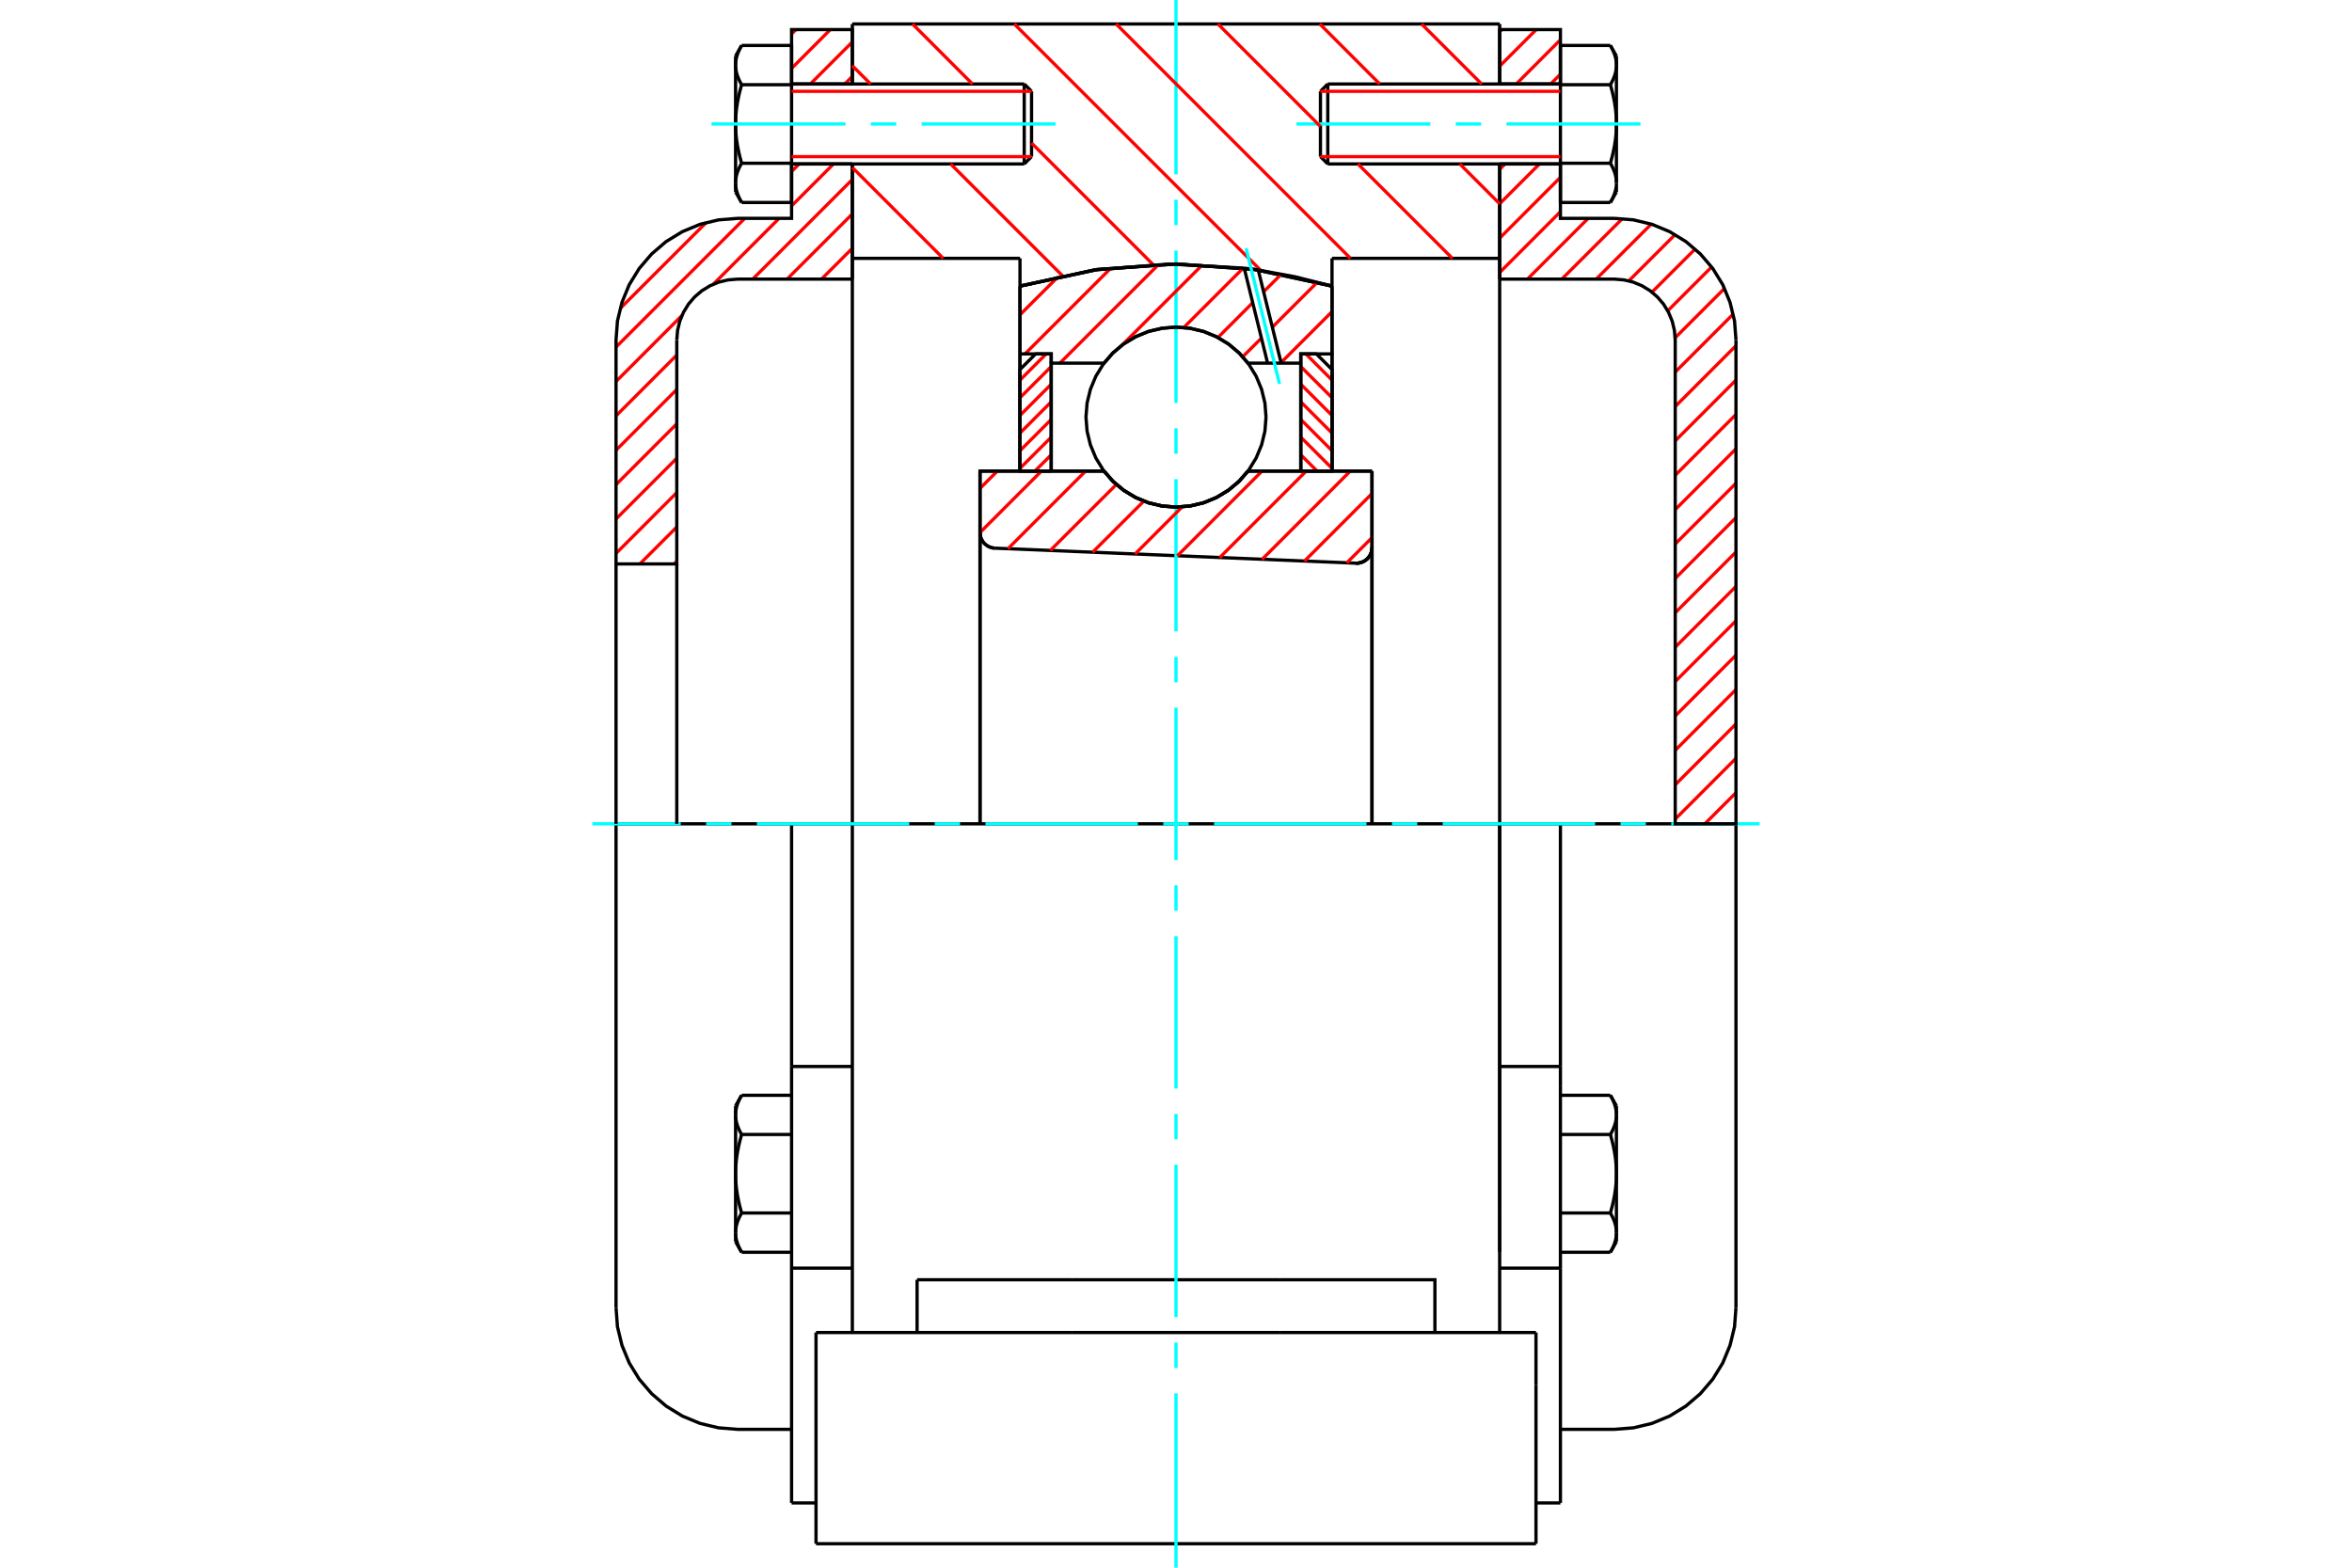 <?xml version="1.0" standalone="no"?>
<!DOCTYPE svg PUBLIC "-//W3C//DTD SVG 1.1//EN"
	"http://www.w3.org/Graphics/SVG/1.1/DTD/svg11.dtd">
<svg xmlns="http://www.w3.org/2000/svg" height="100%" width="100%" viewBox="0 0 36000 24000">
	<rect x="-1800" y="-1200" width="39600" height="26400" style="fill:#FFF"/>
	<g style="fill:none; fill-rule:evenodd" transform="matrix(1 0 0 1 0 0)">
		<g style="fill:none; stroke:#000; stroke-width:50; shape-rendering:geometricPrecision">
			<polyline points="20751,8622 20790,8621 20827,8613 20863,8600 20897,8580 20927,8556 20952,8527 20973,8495 20988,8459 20997,8422 21000,8384"/>
			<line x1="21000" y1="7212" x2="21000" y2="8384"/>
			<line x1="19102" y1="7212" x2="21000" y2="7212"/>
			<polyline points="16898,7212 17038,7372 17202,7508 17384,7618 17581,7698 17788,7747 18000,7763 18212,7747 18419,7698 18616,7618 18798,7508 18962,7372 19102,7212"/>
			<line x1="15000" y1="7212" x2="16898" y2="7212"/>
			<line x1="15000" y1="8154" x2="15000" y2="7212"/>
			<polyline points="15000,8154 15003,8190 15011,8226 15025,8259 15043,8291 15066,8319 15094,8343 15124,8363 15157,8378 15193,8388 15229,8392"/>
			<line x1="20751" y1="8622" x2="15229" y2="8392"/>
			<line x1="21000" y1="8384" x2="21000" y2="12612"/>
			<line x1="15000" y1="8154" x2="15000" y2="12612"/>
			<polyline points="20751,8622 20790,8621 20827,8613 20863,8600 20897,8580 20927,8556 20952,8527 20973,8495 20988,8459 20997,8422 21000,8384"/>
			<line x1="22954" y1="12612" x2="13046" y2="12612"/>
			<line x1="22954" y1="3955" x2="20388" y2="3955"/>
			<line x1="22954" y1="2510" x2="22954" y2="3955"/>
			<line x1="22954" y1="367" x2="22954" y2="1286"/>
			<line x1="13046" y1="367" x2="22954" y2="367"/>
			<line x1="13046" y1="1286" x2="13046" y2="367"/>
			<line x1="13046" y1="3955" x2="13046" y2="2510"/>
			<line x1="15612" y1="3955" x2="13046" y2="3955"/>
			<line x1="15612" y1="4380" x2="15612" y2="3955"/>
			<polyline points="20388,4380 19206,4126 18000,4041 16794,4126 15612,4380"/>
			<line x1="20388" y1="3955" x2="20388" y2="4380"/>
			<line x1="15612" y1="7212" x2="15612" y2="4380"/>
			<line x1="13046" y1="12612" x2="13046" y2="3955"/>
			<line x1="20388" y1="4380" x2="20388" y2="7212"/>
			<polyline points="13046,20400 13046,18556 13046,12612"/>
			<line x1="12490" y1="23633" x2="23510" y2="23633"/>
			<line x1="14037" y1="20400" x2="14037" y2="19592"/>
			<line x1="16415" y1="19592" x2="14037" y2="19592"/>
			<line x1="16415" y1="20400" x2="19585" y2="20400"/>
			<line x1="19585" y1="19592" x2="16415" y2="19592"/>
			<polyline points="21963,20400 21963,19592 19585,19592"/>
			<line x1="22954" y1="20400" x2="22954" y2="18556"/>
			<line x1="19585" y1="20400" x2="23510" y2="20400"/>
			<line x1="22954" y1="3955" x2="22954" y2="19164"/>
			<line x1="23510" y1="21208" x2="23510" y2="20400"/>
			<line x1="23510" y1="23633" x2="23510" y2="21208"/>
			<polyline points="12490,23633 12490,21208 12490,20400"/>
			<line x1="22954" y1="18556" x2="22954" y2="12612"/>
			<line x1="12490" y1="20400" x2="16415" y2="20400"/>
			<line x1="12116" y1="16327" x2="13046" y2="16327"/>
			<polyline points="12116,16327 12116,16631 12116,16718 12116,19414 12116,23009"/>
			<polyline points="11259,18871 11259,18879 11259,18887 11259,18896 11260,18904 11260,18912 11261,18920 11262,18928 11263,18937 11265,18945 11266,18953 11268,18961 11269,18970 11271,18978 11273,18986 11275,18995 11278,19003 11280,19011 11283,19020 11285,19028 11288,19037 11291,19045 11295,19054 11298,19062 11302,19071 11305,19080 11309,19089 11313,19098 11317,19107 11322,19116 11326,19125 11331,19134 11336,19143 11341,19152 11346,19162 11352,19171"/>
			<line x1="11259" y1="19010" x2="11259" y2="18871"/>
			<polyline points="11259,17969 11259,17986 11259,18002 11259,18019 11260,18035 11260,18052 11261,18068 11262,18085 11263,18101 11265,18118 11266,18134 11268,18151 11269,18167 11271,18184 11273,18200 11275,18217 11278,18234 11280,18250 11283,18267 11285,18284 11288,18301 11291,18318 11295,18335 11298,18353 11302,18370 11305,18388 11309,18405 11313,18423 11317,18441 11322,18459 11326,18477 11331,18495 11336,18514 11341,18532 11346,18551 11352,18570"/>
			<line x1="11259" y1="18871" x2="11259" y2="17969"/>
			<polyline points="11352,18570 11346,18580 11341,18589 11336,18599 11331,18608 11326,18617 11322,18626 11317,18635 11313,18644 11309,18653 11305,18662 11302,18670 11298,18679 11295,18688 11291,18696 11288,18705 11285,18713 11283,18722 11280,18730 11278,18739 11275,18747 11273,18755 11271,18764 11269,18772 11268,18780 11266,18788 11265,18797 11263,18805 11262,18813 11261,18821 11260,18830 11260,18838 11259,18846 11259,18854 11259,18862 11259,18871"/>
			<polyline points="11259,17068 11259,17076 11259,17085 11259,17093 11260,17101 11260,17109 11261,17117 11262,17126 11263,17134 11265,17142 11266,17150 11268,17159 11269,17167 11271,17175 11273,17183 11275,17192 11278,17200 11280,17209 11283,17217 11285,17225 11288,17234 11291,17242 11295,17251 11298,17260 11302,17268 11305,17277 11309,17286 11313,17295 11317,17304 11322,17313 11326,17322 11331,17331 11336,17340 11341,17350 11346,17359 11352,17368"/>
			<line x1="11259" y1="17969" x2="11259" y2="17068"/>
			<polyline points="11352,17368 11346,17387 11341,17406 11336,17425 11331,17443 11326,17462 11322,17480 11317,17498 11313,17516 11309,17534 11305,17551 11302,17569 11298,17586 11295,17603 11291,17620 11288,17638 11285,17655 11283,17671 11280,17688 11278,17705 11275,17722 11273,17739 11271,17755 11269,17772 11268,17788 11266,17805 11265,17821 11263,17838 11262,17854 11261,17871 11260,17887 11260,17903 11259,17920 11259,17936 11259,17953 11259,17969"/>
			<line x1="11259" y1="17068" x2="11259" y2="16929"/>
			<polyline points="11352,16768 11346,16777 11341,16786 11336,16796 11331,16805 11326,16814 11322,16823 11317,16832 11313,16841 11309,16850 11305,16859 11302,16868 11298,16876 11295,16885 11291,16894 11288,16902 11285,16911 11283,16919 11280,16927 11278,16936 11275,16944 11273,16953 11271,16961 11269,16969 11268,16977 11266,16986 11265,16994 11263,17002 11262,17010 11261,17019 11260,17027 11260,17035 11259,17043 11259,17052 11259,17060 11259,17068"/>
			<line x1="12116" y1="17368" x2="11352" y2="17368"/>
			<line x1="12116" y1="16768" x2="11352" y2="16768"/>
			<line x1="12116" y1="18570" x2="11352" y2="18570"/>
			<line x1="12116" y1="19171" x2="11352" y2="19171"/>
			<line x1="11290" y1="12612" x2="9429" y2="12612"/>
			<line x1="12116" y1="12612" x2="11290" y2="12612"/>
			<line x1="13046" y1="12612" x2="12116" y2="12612"/>
			<line x1="9429" y1="12612" x2="9429" y2="20020"/>
			<line x1="12116" y1="12612" x2="12116" y2="16327"/>
			<line x1="15789" y1="2398" x2="15789" y2="1398"/>
			<line x1="15677" y1="2510" x2="15677" y2="1286"/>
			<polyline points="11352,2499 11346,2508 11341,2518 11336,2527 11331,2536 11326,2546 11322,2555 11317,2564 11313,2573 11309,2581 11305,2590 11302,2599 11298,2608 11295,2616 11291,2625 11288,2633 11285,2642 11283,2650 11280,2659 11278,2667 11275,2676 11273,2684 11271,2692 11269,2700 11268,2709 11266,2717 11265,2725 11263,2733 11262,2742 11261,2750 11260,2758 11260,2766 11259,2775 11259,2783 11259,2791 11259,2799"/>
			<polyline points="11259,1898 11259,1914 11259,1931 11259,1947 11260,1964 11260,1980 11261,1997 11262,2013 11263,2030 11265,2046 11266,2063 11268,2079 11269,2096 11271,2112 11273,2129 11275,2146 11278,2162 11280,2179 11283,2196 11285,2213 11288,2230 11291,2247 11295,2264 11298,2281 11302,2299 11305,2316 11309,2334 11313,2352 11317,2369 11322,2387 11326,2406 11331,2424 11336,2442 11341,2461 11346,2480 11352,2499"/>
			<line x1="11259" y1="2799" x2="11259" y2="1898"/>
			<polyline points="11259,997 11259,1005 11259,1013 11259,1021 11260,1030 11260,1038 11261,1046 11262,1054 11263,1062 11265,1071 11266,1079 11268,1087 11269,1095 11271,1104 11273,1112 11275,1120 11278,1129 11280,1137 11283,1146 11285,1154 11288,1163 11291,1171 11295,1180 11298,1188 11302,1197 11305,1206 11309,1215 11313,1223 11317,1232 11322,1241 11326,1250 11331,1260 11336,1269 11341,1278 11346,1288 11352,1297"/>
			<line x1="11259" y1="1898" x2="11259" y2="997"/>
			<polyline points="11352,1297 11346,1316 11341,1335 11336,1354 11331,1372 11326,1390 11322,1408 11317,1426 11313,1444 11309,1462 11305,1480 11302,1497 11298,1515 11295,1532 11291,1549 11288,1566 11285,1583 11283,1600 11280,1617 11278,1634 11275,1650 11273,1667 11271,1684 11269,1700 11268,1717 11266,1733 11265,1750 11263,1766 11262,1783 11261,1799 11260,1816 11260,1832 11259,1848 11259,1865 11259,1881 11259,1898"/>
			<line x1="11259" y1="997" x2="11259" y2="857"/>
			<polyline points="11352,696 11346,706 11341,715 11336,724 11331,734 11326,743 11322,752 11317,761 11313,770 11309,779 11305,787 11302,796 11298,805 11295,814 11291,822 11288,831 11285,839 11283,848 11280,856 11278,864 11275,873 11273,881 11271,889 11269,898 11268,906 11266,914 11265,922 11263,931 11262,939 11261,947 11260,955 11260,964 11259,972 11259,980 11259,988 11259,997"/>
			<polyline points="11259,2799 11259,2808 11259,2816 11259,2824 11260,2832 11260,2841 11261,2849 11262,2857 11263,2865 11265,2873 11266,2882 11268,2890 11269,2898 11271,2906 11273,2915 11275,2923 11278,2931 11280,2940 11283,2948 11285,2957 11288,2965 11291,2974 11295,2982 11298,2991 11302,3000 11305,3008 11309,3017 11313,3026 11317,3035 11322,3044 11326,3053 11331,3062 11336,3072 11341,3081 11346,3090 11352,3100"/>
			<line x1="11259" y1="2939" x2="11259" y2="2799"/>
			<line x1="12116" y1="696" x2="11352" y2="696"/>
			<line x1="12116" y1="1297" x2="11352" y2="1297"/>
			<line x1="12116" y1="1297" x2="12116" y2="696"/>
			<line x1="12116" y1="2499" x2="11352" y2="2499"/>
			<line x1="12116" y1="2499" x2="12116" y2="1297"/>
			<line x1="12116" y1="3100" x2="11352" y2="3100"/>
			<line x1="12116" y1="3100" x2="12116" y2="2499"/>
			<line x1="12116" y1="19414" x2="13046" y2="19414"/>
			<line x1="12116" y1="23009" x2="12490" y2="23009"/>
			<line x1="11259" y1="19010" x2="11352" y2="19171"/>
			<line x1="11352" y1="16768" x2="11259" y2="16929"/>
			<polyline points="9429,20020 9451,20312 9520,20596 9631,20865 9784,21114 9974,21336 10196,21526 10445,21679 10715,21791 10999,21859 11290,21882 12116,21882"/>
			<line x1="15677" y1="2510" x2="15789" y2="2398"/>
			<line x1="15789" y1="1398" x2="15677" y2="1286"/>
			<line x1="12116" y1="2510" x2="15677" y2="2510"/>
			<line x1="15677" y1="1286" x2="12116" y2="1286"/>
			<line x1="11352" y1="696" x2="11259" y2="857"/>
			<line x1="11259" y1="2939" x2="11352" y2="3100"/>
			<line x1="22954" y1="16327" x2="23884" y2="16327"/>
			<line x1="23884" y1="16631" x2="23884" y2="16327"/>
			<line x1="23884" y1="16718" x2="23884" y2="16631"/>
			<line x1="23884" y1="19414" x2="23884" y2="16718"/>
			<polyline points="23884,16327 23884,12612 22954,12612"/>
			<line x1="23884" y1="23009" x2="23884" y2="19414"/>
			<polyline points="24741,17068 24741,17060 24741,17052 24741,17043 24740,17035 24740,17027 24739,17019 24738,17010 24737,17002 24735,16994 24734,16986 24732,16977 24731,16969 24729,16961 24727,16953 24725,16944 24722,16936 24720,16927 24717,16919 24715,16911 24712,16902 24709,16894 24705,16885 24702,16876 24698,16868 24695,16859 24691,16850 24687,16841 24683,16832 24678,16823 24674,16814 24669,16805 24664,16796 24659,16786 24654,16777 24648,16768"/>
			<line x1="24741" y1="16929" x2="24741" y2="17068"/>
			<polyline points="24741,17969 24741,17953 24741,17936 24741,17920 24740,17903 24740,17887 24739,17871 24738,17854 24737,17838 24735,17821 24734,17805 24732,17788 24731,17772 24729,17755 24727,17739 24725,17722 24722,17705 24720,17688 24717,17671 24715,17655 24712,17638 24709,17620 24705,17603 24702,17586 24698,17569 24695,17551 24691,17534 24687,17516 24683,17498 24678,17480 24674,17462 24669,17443 24664,17425 24659,17406 24654,17387 24648,17368"/>
			<line x1="24741" y1="17068" x2="24741" y2="17969"/>
			<polyline points="24648,17368 24654,17359 24659,17350 24664,17340 24669,17331 24674,17322 24678,17313 24683,17304 24687,17295 24691,17286 24695,17277 24698,17268 24702,17260 24705,17251 24709,17242 24712,17234 24715,17225 24717,17217 24720,17209 24722,17200 24725,17192 24727,17183 24729,17175 24731,17167 24732,17159 24734,17150 24735,17142 24737,17134 24738,17126 24739,17117 24740,17109 24740,17101 24741,17093 24741,17085 24741,17076 24741,17068"/>
			<polyline points="24741,18871 24741,18862 24741,18854 24741,18846 24740,18838 24740,18830 24739,18821 24738,18813 24737,18805 24735,18797 24734,18788 24732,18780 24731,18772 24729,18764 24727,18755 24725,18747 24722,18739 24720,18730 24717,18722 24715,18713 24712,18705 24709,18696 24705,18688 24702,18679 24698,18670 24695,18662 24691,18653 24687,18644 24683,18635 24678,18626 24674,18617 24669,18608 24664,18599 24659,18589 24654,18580 24648,18570"/>
			<line x1="24741" y1="17969" x2="24741" y2="18871"/>
			<polyline points="24648,18570 24654,18551 24659,18532 24664,18514 24669,18495 24674,18477 24678,18459 24683,18441 24687,18423 24691,18405 24695,18388 24698,18370 24702,18353 24705,18335 24709,18318 24712,18301 24715,18284 24717,18267 24720,18250 24722,18234 24725,18217 24727,18200 24729,18184 24731,18167 24732,18151 24734,18134 24735,18118 24737,18101 24738,18085 24739,18068 24740,18052 24740,18035 24741,18019 24741,18002 24741,17986 24741,17969"/>
			<line x1="24741" y1="18871" x2="24741" y2="19010"/>
			<polyline points="24648,19171 24654,19162 24659,19152 24664,19143 24669,19134 24674,19125 24678,19116 24683,19107 24687,19098 24691,19089 24695,19080 24698,19071 24702,19062 24705,19054 24709,19045 24712,19037 24715,19028 24717,19020 24720,19011 24722,19003 24725,18995 24727,18986 24729,18978 24731,18970 24732,18961 24734,18953 24735,18945 24737,18937 24738,18928 24739,18920 24740,18912 24740,18904 24741,18896 24741,18887 24741,18879 24741,18871"/>
			<line x1="23884" y1="19171" x2="24648" y2="19171"/>
			<line x1="23884" y1="18570" x2="24648" y2="18570"/>
			<line x1="23884" y1="17368" x2="24648" y2="17368"/>
			<line x1="23884" y1="16768" x2="24648" y2="16768"/>
			<polyline points="26571,12612 24710,12612 23884,12612"/>
			<line x1="26571" y1="20020" x2="26571" y2="12612"/>
			<line x1="20211" y1="1398" x2="20211" y2="2398"/>
			<line x1="20323" y1="1286" x2="20323" y2="2510"/>
			<polyline points="24741,997 24741,988 24741,980 24741,972 24740,964 24740,955 24739,947 24738,939 24737,931 24735,922 24734,914 24732,906 24731,898 24729,889 24727,881 24725,873 24722,864 24720,856 24717,848 24715,839 24712,831 24709,822 24705,814 24702,805 24698,796 24695,787 24691,779 24687,770 24683,761 24678,752 24674,743 24669,734 24664,724 24659,715 24654,706 24648,696"/>
			<line x1="24741" y1="857" x2="24741" y2="997"/>
			<polyline points="24648,3100 24654,3090 24659,3081 24664,3072 24669,3062 24674,3053 24678,3044 24683,3035 24687,3026 24691,3017 24695,3008 24698,3000 24702,2991 24705,2982 24709,2974 24712,2965 24715,2957 24717,2948 24720,2940 24722,2931 24725,2923 24727,2915 24729,2906 24731,2898 24732,2890 24734,2882 24735,2873 24737,2865 24738,2857 24739,2849 24740,2841 24740,2832 24741,2824 24741,2816 24741,2808 24741,2799 24741,2939"/>
			<polyline points="24741,1898 24741,1881 24741,1865 24741,1848 24740,1832 24740,1816 24739,1799 24738,1783 24737,1766 24735,1750 24734,1733 24732,1717 24731,1700 24729,1684 24727,1667 24725,1650 24722,1634 24720,1617 24717,1600 24715,1583 24712,1566 24709,1549 24705,1532 24702,1515 24698,1497 24695,1480 24691,1462 24687,1444 24683,1426 24678,1408 24674,1390 24669,1372 24664,1354 24659,1335 24654,1316 24648,1297"/>
			<line x1="24741" y1="997" x2="24741" y2="1898"/>
			<polyline points="24648,1297 24654,1288 24659,1278 24664,1269 24669,1260 24674,1250 24678,1241 24683,1232 24687,1223 24691,1215 24695,1206 24698,1197 24702,1188 24705,1180 24709,1171 24712,1163 24715,1154 24717,1146 24720,1137 24722,1129 24725,1120 24727,1112 24729,1104 24731,1095 24732,1087 24734,1079 24735,1071 24737,1062 24738,1054 24739,1046 24740,1038 24740,1030 24741,1021 24741,1013 24741,1005 24741,997"/>
			<polyline points="24741,2799 24741,2791 24741,2783 24741,2775 24740,2766 24740,2758 24739,2750 24738,2742 24737,2733 24735,2725 24734,2717 24732,2709 24731,2700 24729,2692 24727,2684 24725,2676 24722,2667 24720,2659 24717,2650 24715,2642 24712,2633 24709,2625 24705,2616 24702,2608 24698,2599 24695,2590 24691,2581 24687,2573 24683,2564 24678,2555 24674,2546 24669,2536 24664,2527 24659,2518 24654,2508 24648,2499"/>
			<line x1="24741" y1="1898" x2="24741" y2="2799"/>
			<polyline points="24648,2499 24654,2480 24659,2461 24664,2442 24669,2424 24674,2406 24678,2387 24683,2369 24687,2352 24691,2334 24695,2316 24698,2299 24702,2281 24705,2264 24709,2247 24712,2230 24715,2213 24717,2196 24720,2179 24722,2162 24725,2146 24727,2129 24729,2112 24731,2096 24732,2079 24734,2063 24735,2046 24737,2030 24738,2013 24739,1997 24740,1980 24740,1964 24741,1947 24741,1931 24741,1914 24741,1898"/>
			<line x1="23884" y1="1297" x2="24648" y2="1297"/>
			<polyline points="23884,1297 23884,2499 24648,2499"/>
			<line x1="23884" y1="696" x2="24648" y2="696"/>
			<line x1="23884" y1="696" x2="23884" y2="1297"/>
			<line x1="23884" y1="3100" x2="24648" y2="3100"/>
			<line x1="23884" y1="2499" x2="23884" y2="3100"/>
			<line x1="22954" y1="19414" x2="23884" y2="19414"/>
			<line x1="23510" y1="23009" x2="23884" y2="23009"/>
			<line x1="24741" y1="16929" x2="24648" y2="16768"/>
			<line x1="24648" y1="19171" x2="24741" y2="19010"/>
			<polyline points="24710,21882 25001,21859 25285,21791 25555,21679 25804,21526 26026,21336 26216,21114 26369,20865 26480,20596 26549,20312 26571,20020"/>
			<line x1="23884" y1="21882" x2="24710" y2="21882"/>
			<line x1="20323" y1="1286" x2="20211" y2="1398"/>
			<line x1="20211" y1="2398" x2="20323" y2="2510"/>
			<line x1="23884" y1="1286" x2="20323" y2="1286"/>
			<line x1="20323" y1="2510" x2="23884" y2="2510"/>
			<line x1="24741" y1="857" x2="24648" y2="696"/>
			<line x1="24648" y1="3100" x2="24741" y2="2939"/>
		</g>
		<g style="fill:none; stroke:#0FF; stroke-width:50; shape-rendering:geometricPrecision">
			<line x1="18000" y1="24000" x2="18000" y2="21331"/>
			<line x1="18000" y1="20942" x2="18000" y2="20553"/>
			<line x1="18000" y1="20164" x2="18000" y2="17832"/>
			<line x1="18000" y1="17443" x2="18000" y2="17054"/>
			<line x1="18000" y1="16665" x2="18000" y2="14333"/>
			<line x1="18000" y1="13944" x2="18000" y2="13555"/>
			<line x1="18000" y1="13166" x2="18000" y2="10834"/>
			<line x1="18000" y1="10445" x2="18000" y2="10056"/>
			<line x1="18000" y1="9667" x2="18000" y2="7335"/>
			<line x1="18000" y1="6946" x2="18000" y2="6557"/>
			<line x1="18000" y1="6168" x2="18000" y2="3836"/>
			<line x1="18000" y1="3447" x2="18000" y2="3058"/>
			<line x1="18000" y1="2669" x2="18000" y2="0"/>
			<line x1="9067" y1="12612" x2="10419" y2="12612"/>
			<line x1="10808" y1="12612" x2="11196" y2="12612"/>
			<line x1="11585" y1="12612" x2="13918" y2="12612"/>
			<line x1="14307" y1="12612" x2="14695" y2="12612"/>
			<line x1="15084" y1="12612" x2="17417" y2="12612"/>
			<line x1="17806" y1="12612" x2="18194" y2="12612"/>
			<line x1="18583" y1="12612" x2="20916" y2="12612"/>
			<line x1="21305" y1="12612" x2="21693" y2="12612"/>
			<line x1="22082" y1="12612" x2="24415" y2="12612"/>
			<line x1="24804" y1="12612" x2="25192" y2="12612"/>
			<line x1="25581" y1="12612" x2="26933" y2="12612"/>
			<line x1="10891" y1="1898" x2="12941" y2="1898"/>
			<line x1="13329" y1="1898" x2="13718" y2="1898"/>
			<line x1="14107" y1="1898" x2="16157" y2="1898"/>
			<line x1="19843" y1="1898" x2="21893" y2="1898"/>
			<line x1="22282" y1="1898" x2="22671" y2="1898"/>
			<line x1="23059" y1="1898" x2="25109" y2="1898"/>
		</g>
		<g style="fill:none; stroke:#F00; stroke-width:50; shape-rendering:geometricPrecision">
			<line x1="26571" y1="12136" x2="26095" y2="12612"/>
			<line x1="26571" y1="11609" x2="25641" y2="12540"/>
			<line x1="26571" y1="11083" x2="25641" y2="12014"/>
			<line x1="26571" y1="10556" x2="25641" y2="11487"/>
			<line x1="26571" y1="10030" x2="25641" y2="10961"/>
			<line x1="26571" y1="9504" x2="25641" y2="10434"/>
			<line x1="26571" y1="8977" x2="25641" y2="9908"/>
			<line x1="26571" y1="8451" x2="25641" y2="9381"/>
			<line x1="26571" y1="7924" x2="25641" y2="8855"/>
			<line x1="26571" y1="7398" x2="25641" y2="8328"/>
			<line x1="26571" y1="6871" x2="25641" y2="7802"/>
			<line x1="26571" y1="6345" x2="25641" y2="7276"/>
			<line x1="26571" y1="5819" x2="25641" y2="6749"/>
			<line x1="26571" y1="5292" x2="25641" y2="6223"/>
			<line x1="26528" y1="4809" x2="25641" y2="5696"/>
			<line x1="26396" y1="4415" x2="25640" y2="5171"/>
			<line x1="26198" y1="4087" x2="25527" y2="4758"/>
			<line x1="25945" y1="3813" x2="25285" y2="4473"/>
			<line x1="25639" y1="3592" x2="24931" y2="4300"/>
			<line x1="25274" y1="3431" x2="24431" y2="4273"/>
			<line x1="24832" y1="3347" x2="23905" y2="4273"/>
			<line x1="24309" y1="3343" x2="23379" y2="4273"/>
			<line x1="23884" y1="3241" x2="22954" y2="4172"/>
			<line x1="23884" y1="2715" x2="22954" y2="3646"/>
			<line x1="23563" y1="2510" x2="22954" y2="3119"/>
			<line x1="23036" y1="2510" x2="22954" y2="2593"/>
			<line x1="23884" y1="1136" x2="23734" y2="1286"/>
			<line x1="23884" y1="609" x2="23208" y2="1286"/>
			<line x1="23514" y1="453" x2="22954" y2="1013"/>
			<line x1="22988" y1="453" x2="22954" y2="487"/>
		</g>
		<g style="fill:none; stroke:#000; stroke-width:50; shape-rendering:geometricPrecision">
			<line x1="22954" y1="4273" x2="22954" y2="2510"/>
			<line x1="22954" y1="1286" x2="23884" y2="1286"/>
			<line x1="23884" y1="2510" x2="22954" y2="2510"/>
			<polyline points="22954,1286 22954,453 23884,453 23884,1286"/>
			<polyline points="23884,2510 23884,3343 24710,3343"/>
			<polyline points="26571,5204 26549,4913 26480,4629 26369,4359 26216,4110 26026,3888 25804,3698 25555,3546 25285,3434 25001,3366 24710,3343"/>
			<polyline points="26571,5204 26571,12612 25641,12612 25641,5204 25629,5059 25595,4917 25539,4782 25463,4657 25368,4546 25257,4451 25133,4375 24998,4319 24856,4285 24710,4273 22954,4273"/>
		</g>
		<g style="fill:none; stroke:#F00; stroke-width:50; shape-rendering:geometricPrecision">
			<line x1="10359" y1="8594" x2="10320" y2="8633"/>
			<line x1="10359" y1="8068" x2="9794" y2="8633"/>
			<line x1="10359" y1="7541" x2="9429" y2="8472"/>
			<line x1="10359" y1="7015" x2="9429" y2="7945"/>
			<line x1="13046" y1="3801" x2="12574" y2="4273"/>
			<line x1="10359" y1="6488" x2="9429" y2="7419"/>
			<line x1="13046" y1="3275" x2="12047" y2="4273"/>
			<line x1="10359" y1="5962" x2="9429" y2="6892"/>
			<line x1="13046" y1="2748" x2="11521" y2="4273"/>
			<line x1="10359" y1="5435" x2="9429" y2="6366"/>
			<line x1="12758" y1="2510" x2="12116" y2="3152"/>
			<line x1="11925" y1="3343" x2="10916" y2="4353"/>
			<line x1="10438" y1="4830" x2="9429" y2="5840"/>
			<line x1="12231" y1="2510" x2="12116" y2="2626"/>
			<line x1="11399" y1="3343" x2="9429" y2="5313"/>
			<line x1="13046" y1="1169" x2="12930" y2="1286"/>
			<line x1="10809" y1="3407" x2="9492" y2="4723"/>
			<line x1="13046" y1="642" x2="12403" y2="1286"/>
			<line x1="12709" y1="453" x2="12116" y2="1047"/>
			<line x1="12183" y1="453" x2="12116" y2="520"/>
		</g>
		<g style="fill:none; stroke:#000; stroke-width:50; shape-rendering:geometricPrecision">
			<line x1="13046" y1="4273" x2="13046" y2="2510"/>
			<line x1="13046" y1="1286" x2="12116" y2="1286"/>
			<line x1="12116" y1="2510" x2="13046" y2="2510"/>
			<polyline points="13046,1286 13046,453 12116,453 12116,1286"/>
			<polyline points="12116,2510 12116,3343 11290,3343 10999,3366 10715,3434 10445,3546 10196,3698 9974,3888 9784,4110 9631,4359 9520,4629 9451,4913 9429,5204 9429,8633 10359,8633 10359,5204"/>
			<polyline points="11290,4273 11144,4285 11002,4319 10867,4375 10743,4451 10632,4546 10537,4657 10461,4782 10405,4917 10371,5059 10359,5204"/>
			<line x1="11290" y1="4273" x2="13046" y2="4273"/>
			<line x1="9429" y1="12612" x2="9429" y2="8633"/>
			<line x1="10359" y1="8633" x2="10359" y2="12612"/>
		</g>
		<g style="fill:none; stroke:#F00; stroke-width:50; shape-rendering:geometricPrecision">
			<line x1="21759" y1="367" x2="22678" y2="1286"/>
			<line x1="20201" y1="367" x2="21119" y2="1286"/>
			<line x1="22344" y1="2510" x2="22954" y2="3120"/>
			<line x1="18642" y1="367" x2="20211" y2="1936"/>
			<line x1="20785" y1="2510" x2="22230" y2="3955"/>
			<line x1="17084" y1="367" x2="20671" y2="3955"/>
			<line x1="15525" y1="367" x2="19299" y2="4141"/>
			<line x1="13967" y1="367" x2="14885" y2="1286"/>
			<line x1="15789" y1="2190" x2="17649" y2="4050"/>
			<line x1="13046" y1="1006" x2="13326" y2="1286"/>
			<line x1="14551" y1="2510" x2="16263" y2="4222"/>
			<line x1="13046" y1="2564" x2="14437" y2="3955"/>
		</g>
		<g style="fill:none; stroke:#000; stroke-width:50; shape-rendering:geometricPrecision">
			<polyline points="20388,4380 19206,4126 18000,4041 16794,4126 15612,4380"/>
		</g>
		<g style="fill:none; stroke:#F00; stroke-width:50; shape-rendering:geometricPrecision">
			<line x1="16013" y1="5418" x2="15612" y2="5819"/>
			<line x1="16090" y1="5612" x2="15612" y2="6089"/>
			<line x1="16090" y1="5882" x2="15612" y2="6360"/>
			<line x1="16090" y1="6152" x2="15612" y2="6630"/>
			<line x1="16090" y1="6422" x2="15612" y2="6900"/>
			<line x1="16090" y1="6693" x2="15612" y2="7170"/>
			<line x1="16090" y1="6963" x2="15840" y2="7212"/>
		</g>
		<g style="fill:none; stroke:#000; stroke-width:50; shape-rendering:geometricPrecision">
			<polyline points="16090,7212 16090,5418 15851,5418 15612,5657 15612,7212 16090,7212"/>
		</g>
		<g style="fill:none; stroke:#F00; stroke-width:50; shape-rendering:geometricPrecision">
			<line x1="19987" y1="5418" x2="20388" y2="5819"/>
			<line x1="19910" y1="5612" x2="20388" y2="6089"/>
			<line x1="19910" y1="5882" x2="20388" y2="6360"/>
			<line x1="19910" y1="6152" x2="20388" y2="6630"/>
			<line x1="19910" y1="6422" x2="20388" y2="6900"/>
			<line x1="19910" y1="6693" x2="20388" y2="7170"/>
			<line x1="19910" y1="6963" x2="20160" y2="7212"/>
		</g>
		<g style="fill:none; stroke:#000; stroke-width:50; shape-rendering:geometricPrecision">
			<polyline points="19910,7212 19910,5418 20149,5418 20388,5657 20388,7212 19910,7212"/>
			<polyline points="19378,6386 19361,6170 19310,5960 19227,5760 19114,5576 18974,5412 18810,5271 18625,5158 18426,5076 18215,5025 18000,5008 17785,5025 17574,5076 17375,5158 17190,5271 17026,5412 16886,5576 16773,5760 16690,5960 16639,6170 16622,6386 16639,6601 16690,6811 16773,7011 16886,7195 17026,7360 17190,7500 17375,7613 17574,7696 17785,7746 18000,7763 18215,7746 18426,7696 18625,7613 18810,7500 18974,7360 19114,7195 19227,7011 19310,6811 19361,6601 19378,6386"/>
		</g>
		<g style="fill:none; stroke:#F00; stroke-width:50; shape-rendering:geometricPrecision">
			<line x1="20388" y1="4771" x2="19608" y2="5551"/>
			<line x1="20162" y1="4322" x2="19475" y2="5009"/>
			<line x1="19308" y1="5176" x2="19021" y2="5462"/>
			<line x1="19611" y1="4198" x2="19341" y2="4467"/>
			<line x1="19174" y1="4634" x2="18642" y2="5167"/>
			<line x1="19030" y1="4103" x2="18119" y2="5014"/>
			<line x1="18405" y1="4053" x2="17176" y2="5282"/>
			<line x1="17733" y1="4049" x2="16223" y2="5559"/>
			<line x1="17006" y1="4101" x2="15689" y2="5418"/>
			<line x1="16195" y1="4237" x2="15612" y2="4819"/>
		</g>
		<g style="fill:none; stroke:#000; stroke-width:50; shape-rendering:geometricPrecision">
			<polyline points="15612,7212 15612,5418 15612,4380"/>
			<polyline points="19044,4105 17891,4042 16740,4134 15612,4380"/>
			<polyline points="19259,4134 19151,4118 19044,4105"/>
			<polyline points="20388,4380 19827,4238 19259,4134"/>
			<polyline points="20388,4380 20388,5418 19910,5418 19910,5559 19910,7212"/>
			<polyline points="19910,5559 19610,5559 19402,5559 19102,5559 18962,5399 18798,5263 18616,5154 18419,5073 18212,5025 18000,5008 17788,5025 17581,5073 17384,5154 17202,5263 17038,5399 16898,5559 16090,5559 16090,7212"/>
			<polyline points="16090,5559 16090,5418 15612,5418"/>
			<line x1="20388" y1="5418" x2="20388" y2="7212"/>
		</g>
		<g style="fill:none; stroke:#0FF; stroke-width:50; shape-rendering:geometricPrecision">
			<line x1="19584" y1="5876" x2="19073" y2="3801"/>
		</g>
		<g style="fill:none; stroke:#000; stroke-width:50; shape-rendering:geometricPrecision">
			<line x1="19402" y1="5559" x2="19044" y2="4105"/>
			<line x1="19610" y1="5559" x2="19259" y2="4134"/>
		</g>
		<g style="fill:none; stroke:#F00; stroke-width:50; shape-rendering:geometricPrecision">
			<line x1="21000" y1="8231" x2="20614" y2="8617"/>
			<line x1="21000" y1="7556" x2="19966" y2="8590"/>
			<line x1="20668" y1="7212" x2="19318" y2="8563"/>
			<line x1="19993" y1="7212" x2="18669" y2="8536"/>
			<line x1="19317" y1="7212" x2="18021" y2="8509"/>
			<line x1="18094" y1="7760" x2="17373" y2="8482"/>
			<line x1="17507" y1="7672" x2="16724" y2="8454"/>
			<line x1="17087" y1="7417" x2="16076" y2="8427"/>
			<line x1="16616" y1="7212" x2="15428" y2="8400"/>
			<line x1="15940" y1="7212" x2="15000" y2="8153"/>
			<line x1="15265" y1="7212" x2="15000" y2="7477"/>
		</g>
		<g style="fill:none; stroke:#000; stroke-width:50; shape-rendering:geometricPrecision">
			<polyline points="15000,8154 15003,8190 15011,8226 15025,8259 15043,8291 15066,8319 15094,8343 15124,8363 15157,8378 15193,8388 15229,8392"/>
			<polyline points="20751,8622 20790,8621 20827,8613 20863,8600 20897,8580 20927,8556 20952,8527 20973,8495 20988,8459 20997,8422 21000,8384"/>
			<polyline points="21000,7212 20522,7212 19102,7212"/>
			<polyline points="16898,7212 17038,7372 17202,7508 17384,7618 17581,7698 17788,7747 18000,7763 18212,7747 18419,7698 18616,7618 18798,7508 18962,7372 19102,7212"/>
			<polyline points="16898,7212 15478,7212 15000,7212 15000,12612"/>
			<line x1="21000" y1="12612" x2="21000" y2="7212"/>
		</g>
		<g style="fill:none; stroke:#F00; stroke-width:50; shape-rendering:geometricPrecision">
			<line x1="23884" y1="1398" x2="20211" y2="1398"/>
			<line x1="20211" y1="2398" x2="23884" y2="2398"/>
		</g>
		<g style="fill:none; stroke:#F00; stroke-width:50; shape-rendering:geometricPrecision">
			<line x1="12116" y1="1398" x2="15789" y2="1398"/>
			<line x1="15789" y1="2398" x2="12116" y2="2398"/>
		</g>
	</g>
</svg>
